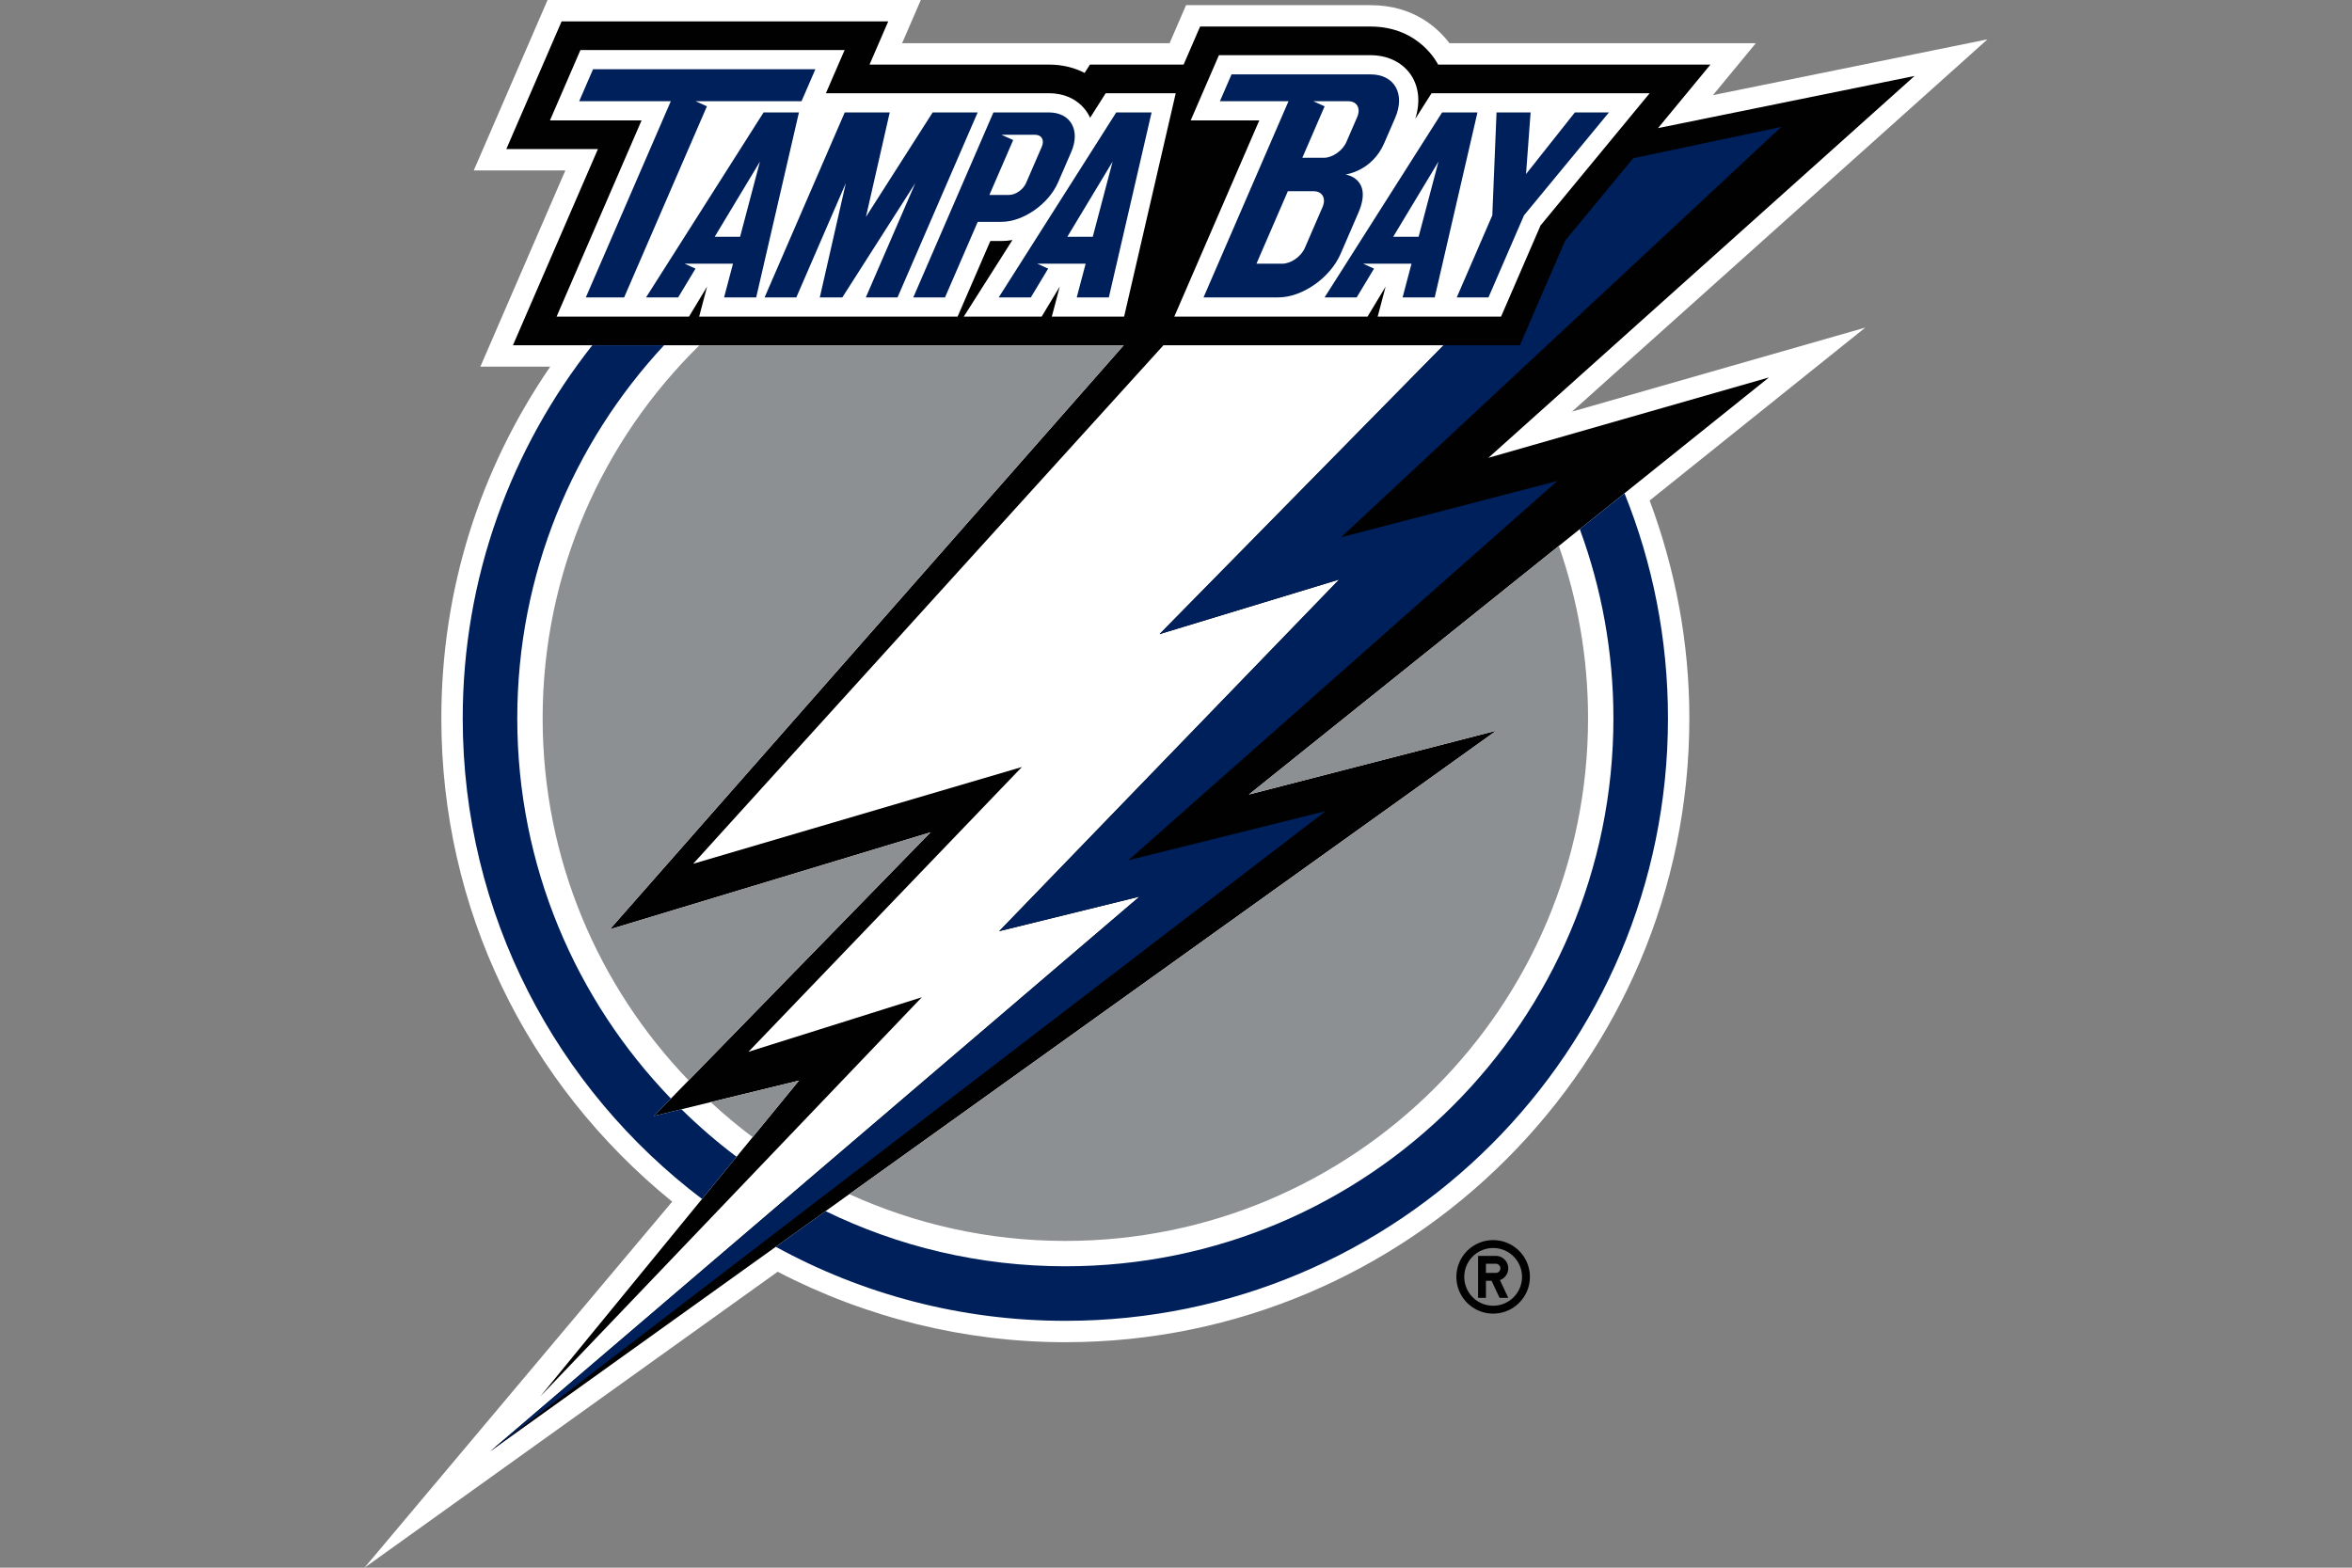 <svg xmlns="http://www.w3.org/2000/svg" viewBox="0 0 960 640" width="960" height="640" xml:space="preserve"><rect x="0" y="0" width="960" height="640" fill="#808080" stroke="none"/><path fill="#010101" d="M609.45 506.271c-8.282 0-15.005 6.713-15.005 15.001 0 8.278 6.723 15.001 15.005 15.001s14.995-6.723 14.995-15.001c0-8.288-6.713-15.001-14.995-15.001zm0 26.783a11.772 11.772 0 0 1-11.782-11.782c0-6.51 5.264-11.774 11.782-11.774 6.51 0 11.78 5.264 11.78 11.774 0 6.512-5.27 11.782-11.78 11.782zm6.164-15.259a5.085 5.085 0 0 0-5.09-5.082h-7.228v17.123h3.213v-6.954h2.306l3.246 6.954h3.553l-3.389-7.252a5.095 5.095 0 0 0 3.39-4.789zm-5.09 1.872h-4.015v-3.747h4.015c1.032 0 1.877.839 1.877 1.875a1.878 1.878 0 0 1-1.877 1.872z"/><path fill="#FFF" d="M317.418 519.181c36.067 18.769 76.506 28.769 117.419 28.769 140.44 0 254.694-114.26 254.694-254.695 0-30.658-5.597-60.499-16.206-88.922l88.016-70.593-119.73 34.311L811.22 16.06 699.168 38.837l17.494-21.195h-125.04c-4.608-6.075-14.529-15.534-32.2-15.534h-75.316l-6.726 15.534H368.203L375.841 0H223.498l-30.131 69.582h37.392l-34.687 80.092h28.521c-29.063 42.344-44.454 91.59-44.454 143.581 0 77.441 34.397 148.685 94.223 197.316L148.78 640l168.638-120.819z"/><path fill="#010101" d="M781.45 31.017 676.746 52.301l21.398-25.934H586.979s-7.396-15.53-27.556-15.53h-69.587l-6.727 15.53H444.87l-2.159 3.403c-3.94-2.035-8.767-3.403-14.6-3.403h-73.199l7.635-17.639h-133.32l-22.571 52.127h37.395l-34.69 80.091H458.668L248.902 379.402l130.897-39.609-98.734 101.269-7.231 7.416-6.943 7.12 11.249-2.745 11.94-2.917 36.036-8.799-18.91 23.095-6.56 8.013-14.104 17.227-65.986 80.597 155.69-162.938-70.738 22.251 111.594-116.257-134.155 39.495 191.935-211.674h114.335l-115.943 117.93 73.34-22.3L407.83 380.142l57.293-14.112-265.04 226.48 116.572-83.515 20.311-14.551 9.68-6.936 264.137-189.232-101.036 26.076 126.518-101.481 8.547-6.856 18.25-14.639 58.96-47.293-114.532 32.824 173.96-155.89zm-322.626 98.23h-29.509l3.235-12.252-7.378 12.251h-31.787l19.857-31.264c-1.499.269-2.995.41-4.467.41h-4.552l-13.362 30.854H285.373l3.234-12.251-7.376 12.251h-54.05l34.685-80.092h-37.395l12.44-28.728h107.827l-7.639 17.64h91.013c13.047 0 16.82 10.027 16.82 10.027l6.366-10.027h28.59l-21.064 91.18zm103.498 0 3.238-12.252-7.383 12.251h-78.872l34.687-80.092h-28l11.527-26.62h61.904c13.576 0 22.981 11.025 18.237 25.995l6.647-10.463h89.018l-44.531 53.97-16.116 37.21h-50.356z"/><g fill="#00205B"><path d="M680.803 293.255c0-32.482-6.3-63.492-17.742-91.878l-18.25 14.639c8.864 24.075 13.726 50.087 13.726 77.24 0 123.545-100.153 223.7-223.7 223.7-35.103 0-68.305-8.103-97.87-22.512l-20.312 14.552c35.076 19.255 75.343 30.226 118.181 30.226 135.846 0 245.967-110.126 245.967-245.967zM286.542 489.472l14.105-17.227c-7.936-5.959-15.44-12.453-22.508-19.392l-11.248 2.746 6.943-7.121c-38.797-40.232-62.701-94.919-62.701-155.223 0-58.855 22.762-112.37 59.919-152.309H241.77c-33.096 41.895-52.904 94.773-52.904 152.31 0 80.141 38.348 151.309 97.675 196.216z"/><path d="m407.83 380.143 57.293-14.111-265.04 226.478L541.09 331.136l-80.55 20.07 175.104-154.848-88.296 22.995L727.036 51.83l-60.448 12.781-27.718 33.592-18.507 42.743h-31.146l-115.943 117.93 73.34-22.3zM385.72 121.414l13.361-30.854h9.694c8.86 0 19.25-7.251 23.087-16.111l5.388-12.44c3.84-8.862-.272-16.11-9.138-16.11h-22.633l-32.706 75.515h12.948zm27.82-64.24-4.772-2.156h13.73c2.66 0 3.891 2.174 2.74 4.833l-6.449 14.893c-1.152 2.662-4.27 4.838-6.927 4.838h-8.025l9.703-22.407zM325.03 121.414l20.209-46.661-10.625 46.66h9.193l29.791-46.66-20.205 46.66h12.944l32.704-75.515h-18.368L353.45 88.533l9.707-42.635H344.79l-32.707 75.516zM607.539 121.414l14.51-33.507 34.657-42.009h-13.902l-19.935 25.163 1.866-25.163H610.83l-1.724 42.009-14.514 33.507zM420.747 121.414l7.078-11.757-4.47-2.017h19.769l-3.64 13.774h13.107l17.445-75.516h-14.433l-47.966 75.516h13.11zm33.37-55.42-8.094 30.668H435.65l18.465-30.668zM553.754 121.414l7.078-11.757-4.473-2.017h19.77l-3.64 13.774H585.6l17.443-75.516h-14.436l-47.965 75.516h13.112zm33.371-55.42-8.097 30.668h-10.372l18.47-30.668zM308.65 121.414l17.444-75.516h-14.432l-47.968 75.516h13.11l7.08-11.757-4.473-2.017h19.769l-3.637 13.774h13.107zm-16.94-24.752 18.465-30.668-8.099 30.668H291.71zM521.758 121.414c9.748 0 21.174-7.976 25.399-17.725l7.261-16.772c6.15-14.195-5.264-15.676-5.264-15.676s10.842-1.275 15.83-12.796l4.482-10.352c4.225-9.75-.295-17.724-10.043-17.724h-56.76l-4.745 10.955h28l-34.685 80.09h30.525zm14.294-80.09h14.262c3.544 0 5.188 2.898 3.653 6.44l-4.423 10.212c-1.536 3.542-5.691 6.444-9.233 6.444h-8.753l9.102-21.017-4.608-2.08zm.115 36.74c3.545 0 5.189 2.898 3.655 6.443l-7.235 16.713c-1.541 3.541-5.693 6.44-9.238 6.44h-10.518l12.819-29.596h10.517z"/><path d="M239.107 121.414h15.646l33.781-78.011-4.609-2.08h43.23l5.656-13.063h-90.755l-5.658 13.064h37.395z"/></g><g fill="#8D9093"><path d="m379.799 339.793-130.897 39.61 209.766-238.457H285.49c-39.483 38.72-64.005 92.64-64.005 152.31 0 57.396 22.71 109.458 59.58 147.806l98.734-101.269zM346.647 487.509c26.886 12.226 56.725 19.091 88.187 19.091 117.83 0 213.352-95.52 213.352-213.345 0-24.667-4.215-48.345-11.921-70.383L509.747 324.353l101.036-26.076L346.646 487.51zM326.116 441.137l-36.035 8.8c5.46 5.046 11.16 9.836 17.125 14.295l18.91-23.095z"/></g></svg>
